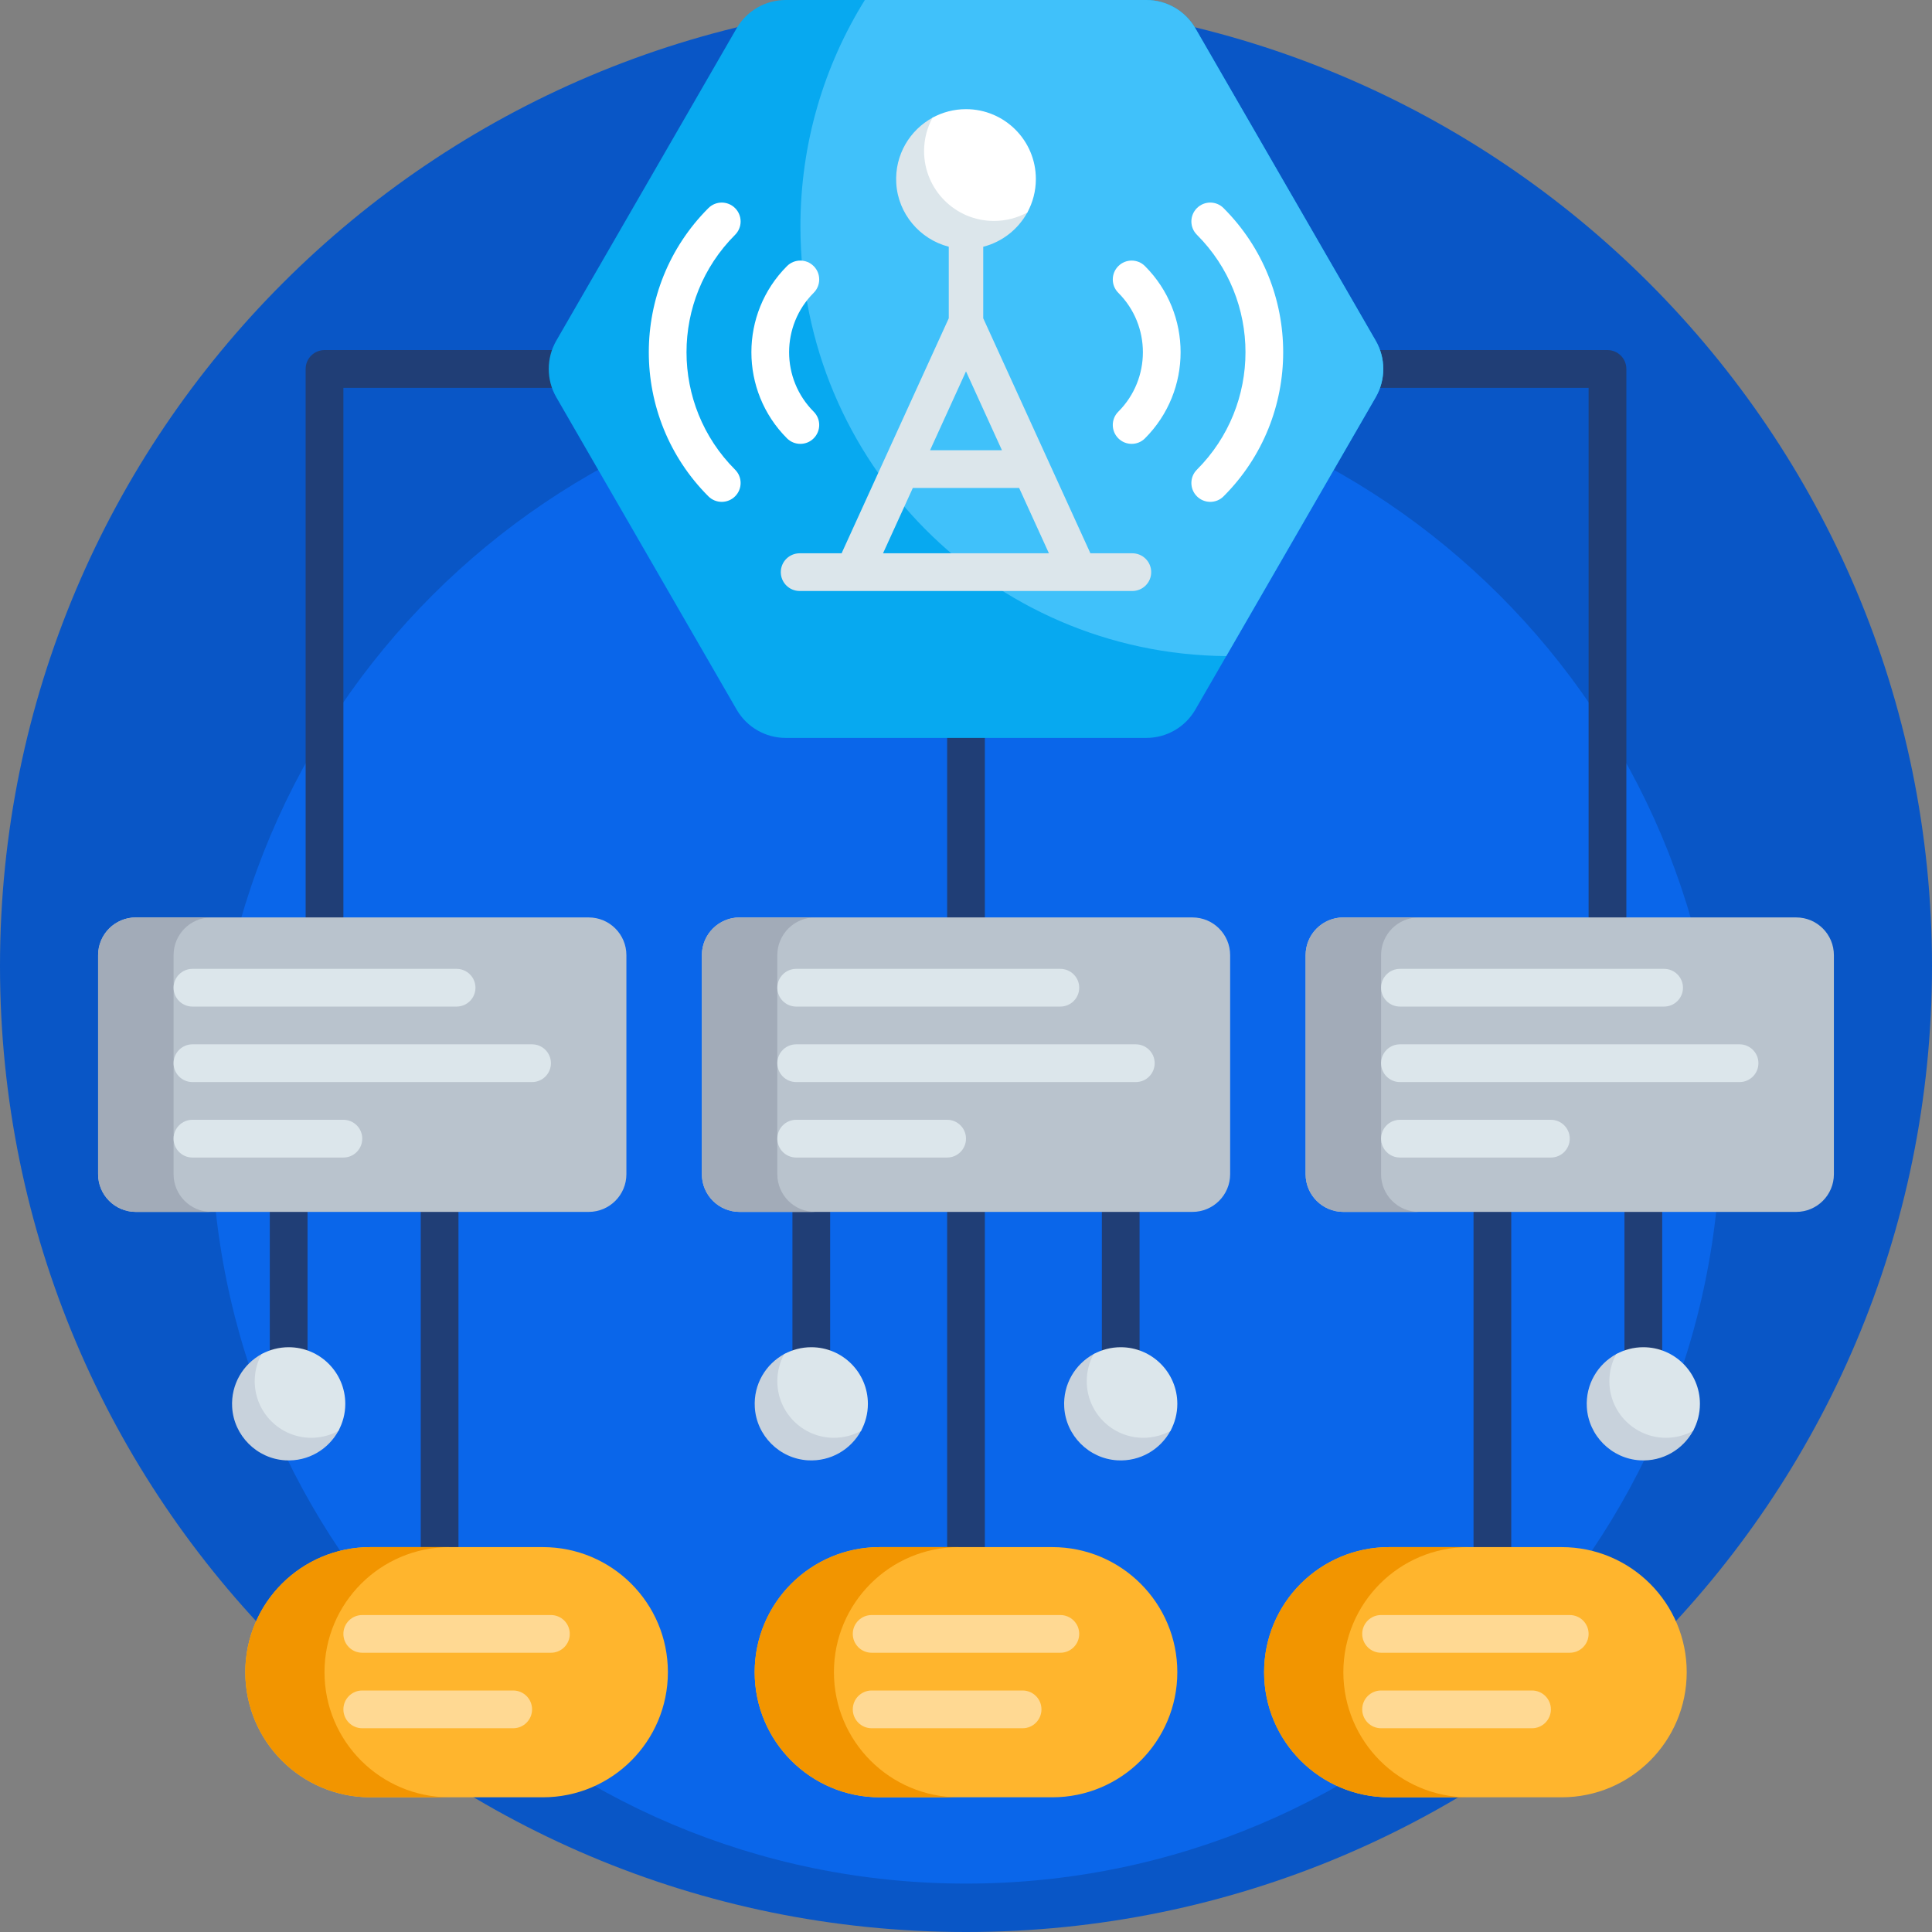 <svg width="50" height="50" viewBox="0 0 50 50" fill="none" xmlns="http://www.w3.org/2000/svg">
<rect x="0" y="0" width="50" height="50" fill="#808080" stroke="none"/>
<g clip-path="url(#clip0_898_85828)">
<path d="M50 25C50 38.807 38.807 50 25 50C11.193 50 0 38.807 0 25C0 11.193 11.193 0 25 0C38.807 0 50 11.193 50 25Z" fill="#0956C6"/>
<path d="M44.531 29.216C44.531 40.003 35.787 48.747 25 48.747C14.213 48.747 5.469 40.003 5.469 29.216C5.469 18.429 14.213 9.685 25 9.685C35.787 9.685 44.531 18.429 44.531 29.216Z" fill="#0A66EA"/>
<path d="M11.865 30.96V41.995C11.865 42.264 11.647 42.483 11.377 42.483C11.107 42.483 10.889 42.264 10.889 41.995V30.96C10.889 30.69 11.107 30.471 11.377 30.471C11.647 30.471 11.865 30.69 11.865 30.96ZM20.996 30.471C20.727 30.471 20.508 30.69 20.508 30.96V36.819C20.508 37.089 20.727 37.307 20.996 37.307C21.266 37.307 21.484 37.089 21.484 36.819V30.96C21.484 30.69 21.266 30.471 20.996 30.471ZM25 30.471C24.73 30.471 24.512 30.69 24.512 30.96V43.264C24.512 43.534 24.73 43.753 25 43.753C25.27 43.753 25.488 43.534 25.488 43.264V30.96C25.488 30.69 25.27 30.471 25 30.471ZM7.471 30.471C7.201 30.471 6.982 30.69 6.982 30.96V36.819C6.982 37.089 7.201 37.307 7.471 37.307C7.74 37.307 7.959 37.089 7.959 36.819V30.96C7.959 30.69 7.74 30.471 7.471 30.471ZM25 12.695C24.73 12.695 24.512 12.914 24.512 13.184V29.98C24.512 30.25 24.73 30.469 25 30.469C25.27 30.469 25.488 30.25 25.488 29.98V13.184C25.488 12.914 25.27 12.695 25 12.695ZM38.623 30.471C38.353 30.471 38.135 30.69 38.135 30.96V41.995C38.135 42.264 38.353 42.483 38.623 42.483C38.893 42.483 39.111 42.264 39.111 41.995V30.96C39.111 30.69 38.893 30.471 38.623 30.471ZM42.529 30.471C42.26 30.471 42.041 30.69 42.041 30.96V36.819C42.041 37.089 42.26 37.307 42.529 37.307C42.799 37.307 43.018 37.089 43.018 36.819V30.96C43.018 30.69 42.799 30.471 42.529 30.471ZM42.09 9.548C42.09 9.279 41.871 9.06 41.602 9.06H8.398C8.129 9.06 7.91 9.279 7.91 9.548V28.809C7.91 29.078 8.129 29.297 8.398 29.297C8.668 29.297 8.887 29.078 8.887 28.809V10.037H41.113V28.809C41.113 29.078 41.332 29.297 41.602 29.297C41.871 29.297 42.09 29.078 42.09 28.809V9.548ZM29.004 30.471C28.734 30.471 28.516 30.69 28.516 30.96V36.819C28.516 37.089 28.734 37.307 29.004 37.307C29.273 37.307 29.492 37.089 29.492 36.819V30.96C29.492 30.69 29.273 30.471 29.004 30.471Z" fill="#203E76"/>
<path d="M22.285 37.026C22.025 37.508 21.502 37.827 20.909 37.793C20.173 37.75 19.576 37.154 19.534 36.418C19.499 35.824 19.819 35.302 20.3 35.041C20.374 35.002 20.459 35.066 20.442 35.148C20.415 35.273 20.405 35.403 20.413 35.537C20.454 36.274 21.052 36.872 21.789 36.914C21.924 36.922 22.054 36.911 22.179 36.885C22.261 36.868 22.325 36.953 22.285 37.026ZM30.186 36.885C30.062 36.911 29.931 36.922 29.797 36.914C29.06 36.872 28.462 36.274 28.42 35.537C28.413 35.403 28.423 35.273 28.45 35.148C28.467 35.066 28.382 35.002 28.308 35.041C27.826 35.302 27.507 35.825 27.542 36.418C27.584 37.154 28.181 37.75 28.916 37.793C29.51 37.828 30.033 37.508 30.293 37.026C30.333 36.953 30.268 36.868 30.186 36.885ZM8.653 36.885C8.529 36.911 8.398 36.922 8.264 36.914C7.527 36.872 6.929 36.274 6.887 35.537C6.88 35.403 6.89 35.273 6.916 35.148C6.934 35.066 6.848 35.002 6.775 35.041C6.293 35.302 5.974 35.825 6.008 36.418C6.051 37.154 6.647 37.75 7.383 37.793C7.977 37.828 8.5 37.508 8.76 37.026C8.8 36.953 8.735 36.868 8.653 36.885ZM43.712 36.885C43.587 36.911 43.457 36.922 43.323 36.914C42.586 36.872 41.988 36.274 41.946 35.537C41.938 35.403 41.949 35.273 41.975 35.148C41.992 35.066 41.907 35.002 41.834 35.041C41.352 35.302 41.032 35.825 41.067 36.418C41.11 37.154 41.706 37.75 42.442 37.793C43.035 37.828 43.558 37.508 43.819 37.026C43.858 36.953 43.794 36.868 43.712 36.885Z" fill="#C8D2DC"/>
<path d="M22.461 36.331C22.461 36.585 22.396 36.823 22.283 37.032C22.075 37.145 21.836 37.21 21.582 37.21C20.773 37.21 20.117 36.554 20.117 35.745C20.117 35.491 20.182 35.252 20.295 35.044C20.503 34.931 20.742 34.866 20.996 34.866C21.805 34.866 22.461 35.522 22.461 36.331ZM29.004 34.866C28.75 34.866 28.511 34.931 28.303 35.044C28.19 35.252 28.125 35.491 28.125 35.745C28.125 36.554 28.781 37.21 29.59 37.21C29.844 37.21 30.082 37.145 30.291 37.032C30.404 36.823 30.469 36.585 30.469 36.331C30.469 35.522 29.813 34.866 29.004 34.866ZM7.471 34.866C7.217 34.866 6.978 34.931 6.77 35.044C6.656 35.252 6.592 35.491 6.592 35.745C6.592 36.554 7.248 37.21 8.057 37.21C8.31 37.21 8.549 37.145 8.757 37.032C8.871 36.823 8.936 36.585 8.936 36.331C8.936 35.522 8.28 34.866 7.471 34.866ZM42.529 34.866C42.276 34.866 42.037 34.931 41.829 35.044C41.715 35.252 41.65 35.491 41.65 35.745C41.65 36.554 42.306 37.21 43.115 37.21C43.369 37.21 43.608 37.145 43.816 37.032C43.93 36.823 43.994 36.585 43.994 36.331C43.994 35.522 43.338 34.866 42.529 34.866Z" fill="#DCE6EB"/>
<path d="M30.936 0.732L35.603 8.816C35.865 9.269 35.865 9.828 35.603 10.281L30.936 18.364C30.674 18.818 30.191 19.097 29.667 19.097H20.333C19.81 19.097 19.326 18.818 19.064 18.364L14.397 10.281C14.136 9.828 14.136 9.269 14.397 8.816L19.064 0.732C19.326 0.279 19.81 0 20.333 0H29.667C30.191 0 30.674 0.279 30.936 0.732Z" fill="#07A9F0"/>
<path d="M35.603 8.816C35.865 9.269 35.865 9.828 35.603 10.281L31.735 16.98C25.64 16.926 20.715 11.968 20.715 5.859C20.715 3.709 21.325 1.701 22.382 0H29.667C30.191 0 30.674 0.279 30.936 0.732L35.603 8.816Z" fill="#40C1FA"/>
<path d="M30.469 43.276C30.469 45.064 29.019 46.514 27.232 46.514H22.768C20.981 46.514 19.531 45.064 19.531 43.276C19.531 41.488 20.981 40.039 22.768 40.039H27.232C29.019 40.039 30.469 41.488 30.469 43.276ZM14.048 40.039H9.585C7.797 40.039 6.348 41.488 6.348 43.276C6.348 45.064 7.797 46.514 9.585 46.514H14.048C15.836 46.514 17.285 45.064 17.285 43.276C17.285 41.488 15.836 40.039 14.048 40.039ZM40.415 40.039H35.952C34.164 40.039 32.715 41.488 32.715 43.276C32.715 45.064 34.164 46.514 35.952 46.514H40.415C42.203 46.514 43.652 45.064 43.652 43.276C43.652 41.488 42.203 40.039 40.415 40.039Z" fill="#FFB52D"/>
<path d="M21.582 43.276C21.582 45.064 23.031 46.514 24.819 46.514H22.768C20.981 46.514 19.531 45.064 19.531 43.276C19.531 41.488 20.981 40.039 22.768 40.039H24.819C23.031 40.039 21.582 41.488 21.582 43.276ZM11.636 40.039H9.585C7.797 40.039 6.348 41.488 6.348 43.276C6.348 45.064 7.797 46.514 9.585 46.514H11.636C9.848 46.514 8.398 45.064 8.398 43.276C8.398 41.488 9.848 40.039 11.636 40.039ZM34.766 43.276C34.766 41.488 36.215 40.039 38.003 40.039H35.952C34.164 40.039 32.715 41.488 32.715 43.276C32.715 45.064 34.164 46.514 35.952 46.514H38.003C36.215 46.514 34.766 45.064 34.766 43.276Z" fill="#F29500"/>
<path d="M27.93 42.285C27.93 42.555 27.711 42.773 27.441 42.773H22.559C22.289 42.773 22.07 42.555 22.07 42.285C22.07 42.015 22.289 41.797 22.559 41.797H27.441C27.711 41.797 27.93 42.015 27.93 42.285ZM26.465 43.75H22.559C22.289 43.75 22.07 43.969 22.07 44.238C22.07 44.508 22.289 44.727 22.559 44.727H26.465C26.735 44.727 26.953 44.508 26.953 44.238C26.953 43.969 26.735 43.75 26.465 43.75ZM14.258 41.797H9.375C9.105 41.797 8.887 42.015 8.887 42.285C8.887 42.555 9.105 42.773 9.375 42.773H14.258C14.527 42.773 14.746 42.555 14.746 42.285C14.746 42.015 14.527 41.797 14.258 41.797ZM13.281 43.75H9.375C9.105 43.75 8.887 43.969 8.887 44.238C8.887 44.508 9.105 44.727 9.375 44.727H13.281C13.551 44.727 13.77 44.508 13.77 44.238C13.77 43.969 13.551 43.75 13.281 43.75ZM40.625 41.797H35.742C35.473 41.797 35.254 42.015 35.254 42.285C35.254 42.555 35.473 42.773 35.742 42.773H40.625C40.895 42.773 41.113 42.555 41.113 42.285C41.113 42.015 40.895 41.797 40.625 41.797ZM39.648 43.75H35.742C35.473 43.75 35.254 43.969 35.254 44.238C35.254 44.508 35.473 44.727 35.742 44.727H39.648C39.918 44.727 40.137 44.508 40.137 44.238C40.137 43.969 39.918 43.75 39.648 43.75Z" fill="#FFD993"/>
<path d="M31.836 24.72V30.388C31.836 30.927 31.399 31.364 30.859 31.364H19.141C18.601 31.364 18.164 30.927 18.164 30.388V24.72C18.164 24.18 18.601 23.743 19.141 23.743H30.859C31.399 23.743 31.836 24.18 31.836 24.72ZM15.234 23.743H3.516C2.976 23.743 2.539 24.18 2.539 24.72V30.388C2.539 30.927 2.976 31.364 3.516 31.364H15.234C15.774 31.364 16.211 30.927 16.211 30.388V24.72C16.211 24.18 15.774 23.743 15.234 23.743ZM46.484 23.743H34.766C34.226 23.743 33.789 24.18 33.789 24.72V30.388C33.789 30.927 34.226 31.364 34.766 31.364H46.484C47.024 31.364 47.461 30.927 47.461 30.388V24.72C47.461 24.18 47.024 23.743 46.484 23.743Z" fill="#B9C3CD"/>
<path d="M4.492 24.72V30.388C4.492 30.927 4.929 31.364 5.469 31.364H3.516C2.976 31.364 2.539 30.927 2.539 30.388V24.72C2.539 24.18 2.976 23.743 3.516 23.743H5.469C4.929 23.743 4.492 24.18 4.492 24.72ZM35.742 30.388V24.72C35.742 24.18 36.179 23.743 36.719 23.743H34.766C34.226 23.743 33.789 24.18 33.789 24.72V30.388C33.789 30.927 34.226 31.364 34.766 31.364H36.719C36.179 31.364 35.742 30.927 35.742 30.388ZM21.094 23.743H19.141C18.601 23.743 18.164 24.18 18.164 24.72V30.388C18.164 30.927 18.601 31.364 19.141 31.364H21.094C20.554 31.364 20.117 30.927 20.117 30.388V24.72C20.117 24.18 20.554 23.743 21.094 23.743Z" fill="#A2ABB8"/>
<path d="M29.883 27.515C29.883 27.785 29.664 28.004 29.395 28.004H20.605C20.336 28.004 20.117 27.785 20.117 27.515C20.117 27.246 20.336 27.027 20.605 27.027H29.395C29.664 27.027 29.883 27.246 29.883 27.515ZM20.605 26.05H27.441C27.711 26.05 27.93 25.832 27.93 25.562C27.93 25.293 27.711 25.074 27.441 25.074H20.605C20.336 25.074 20.117 25.293 20.117 25.562C20.117 25.832 20.336 26.05 20.605 26.05ZM24.512 28.98H20.605C20.336 28.98 20.117 29.199 20.117 29.468C20.117 29.738 20.336 29.957 20.605 29.957H24.512C24.781 29.957 25 29.738 25 29.468C25 29.199 24.781 28.98 24.512 28.98ZM13.77 27.027H4.98C4.711 27.027 4.492 27.246 4.492 27.515C4.492 27.785 4.711 28.004 4.98 28.004H13.77C14.039 28.004 14.258 27.785 14.258 27.515C14.258 27.246 14.039 27.027 13.77 27.027ZM4.98 26.05H11.816C12.086 26.05 12.305 25.832 12.305 25.562C12.305 25.293 12.086 25.074 11.816 25.074H4.98C4.711 25.074 4.492 25.293 4.492 25.562C4.492 25.832 4.711 26.05 4.98 26.05ZM8.887 28.98H4.98C4.711 28.98 4.492 29.199 4.492 29.468C4.492 29.738 4.711 29.957 4.98 29.957H8.887C9.156 29.957 9.375 29.738 9.375 29.468C9.375 29.199 9.156 28.98 8.887 28.98ZM45.02 27.027H36.23C35.961 27.027 35.742 27.246 35.742 27.515C35.742 27.785 35.961 28.004 36.23 28.004H45.02C45.289 28.004 45.508 27.785 45.508 27.515C45.508 27.246 45.289 27.027 45.02 27.027ZM36.23 26.05H43.066C43.336 26.05 43.555 25.832 43.555 25.562C43.555 25.293 43.336 25.074 43.066 25.074H36.23C35.961 25.074 35.742 25.293 35.742 25.562C35.742 25.832 35.961 26.05 36.23 26.05ZM40.137 28.98H36.23C35.961 28.98 35.742 29.199 35.742 29.468C35.742 29.738 35.961 29.957 36.23 29.957H40.137C40.406 29.957 40.625 29.738 40.625 29.468C40.625 29.199 40.406 28.98 40.137 28.98Z" fill="#DCE6EB"/>
<path d="M29.304 14.319H28.218C28.214 14.307 28.209 14.296 28.204 14.285L25.446 8.237V6.386C25.941 6.26 26.354 5.93 26.591 5.492C26.64 5.401 26.561 5.296 26.46 5.317C26.306 5.35 26.145 5.363 25.979 5.353C25.793 5.343 25.614 5.303 25.446 5.24V3.65C25.446 3.404 25.247 3.204 25 3.204C24.753 3.204 24.554 3.404 24.554 3.65V4.507C24.396 4.257 24.298 3.965 24.28 3.654C24.27 3.488 24.283 3.327 24.316 3.173C24.337 3.072 24.232 2.993 24.141 3.042C23.547 3.363 23.153 4.008 23.195 4.741C23.241 5.533 23.807 6.194 24.554 6.385V8.237L21.796 14.285C21.791 14.296 21.786 14.307 21.782 14.319H20.696C20.426 14.319 20.207 14.537 20.207 14.807C20.207 15.077 20.426 15.295 20.696 15.295H29.304C29.574 15.295 29.793 15.077 29.793 14.807C29.793 14.537 29.574 14.319 29.304 14.319ZM25 9.611L25.93 11.652H24.07L25 9.611ZM22.853 14.319L23.624 12.628H26.375L27.146 14.319H22.853Z" fill="#DCE6EB"/>
<path d="M26.808 4.633C26.808 4.946 26.728 5.241 26.588 5.498C26.331 5.638 26.036 5.718 25.723 5.718C24.724 5.718 23.915 4.908 23.915 3.91C23.915 3.596 23.995 3.302 24.135 3.045C24.392 2.905 24.686 2.825 25 2.825C25.998 2.825 26.808 3.634 26.808 4.633Z" fill="white"/>
<path d="M20.713 11.487C20.588 11.487 20.463 11.44 20.367 11.344C19.139 10.115 19.139 8.116 20.367 6.887C20.558 6.696 20.867 6.696 21.058 6.887C21.249 7.078 21.249 7.387 21.058 7.578C20.21 8.426 20.21 9.805 21.058 10.654C21.249 10.844 21.249 11.153 21.058 11.344C20.963 11.44 20.838 11.487 20.713 11.487ZM19.024 12.845C19.215 12.655 19.215 12.345 19.024 12.155C17.348 10.479 17.348 7.752 19.024 6.077C19.215 5.886 19.215 5.577 19.024 5.386C18.833 5.195 18.524 5.195 18.333 5.386C16.277 7.443 16.277 10.789 18.333 12.845C18.429 12.941 18.554 12.988 18.679 12.988C18.803 12.988 18.928 12.941 19.024 12.845ZM29.632 11.344C30.861 10.115 30.861 8.116 29.632 6.887C29.442 6.696 29.133 6.696 28.942 6.887C28.751 7.078 28.751 7.387 28.942 7.578C29.79 8.426 29.79 9.805 28.942 10.654C28.751 10.844 28.751 11.153 28.942 11.344C29.037 11.44 29.162 11.487 29.287 11.487C29.412 11.487 29.537 11.44 29.632 11.344ZM31.666 12.845C33.723 10.789 33.723 7.443 31.666 5.386C31.476 5.195 31.167 5.195 30.976 5.386C30.785 5.577 30.785 5.886 30.976 6.076C32.652 7.752 32.652 10.479 30.976 12.155C30.785 12.345 30.785 12.654 30.976 12.845C31.071 12.94 31.196 12.988 31.321 12.988C31.446 12.988 31.571 12.941 31.666 12.845Z" fill="white"/>
</g>
<defs>
<clipPath id="clip0_898_85828">
<rect width="50" height="50" fill="white"/>
</clipPath>
</defs>
</svg>

